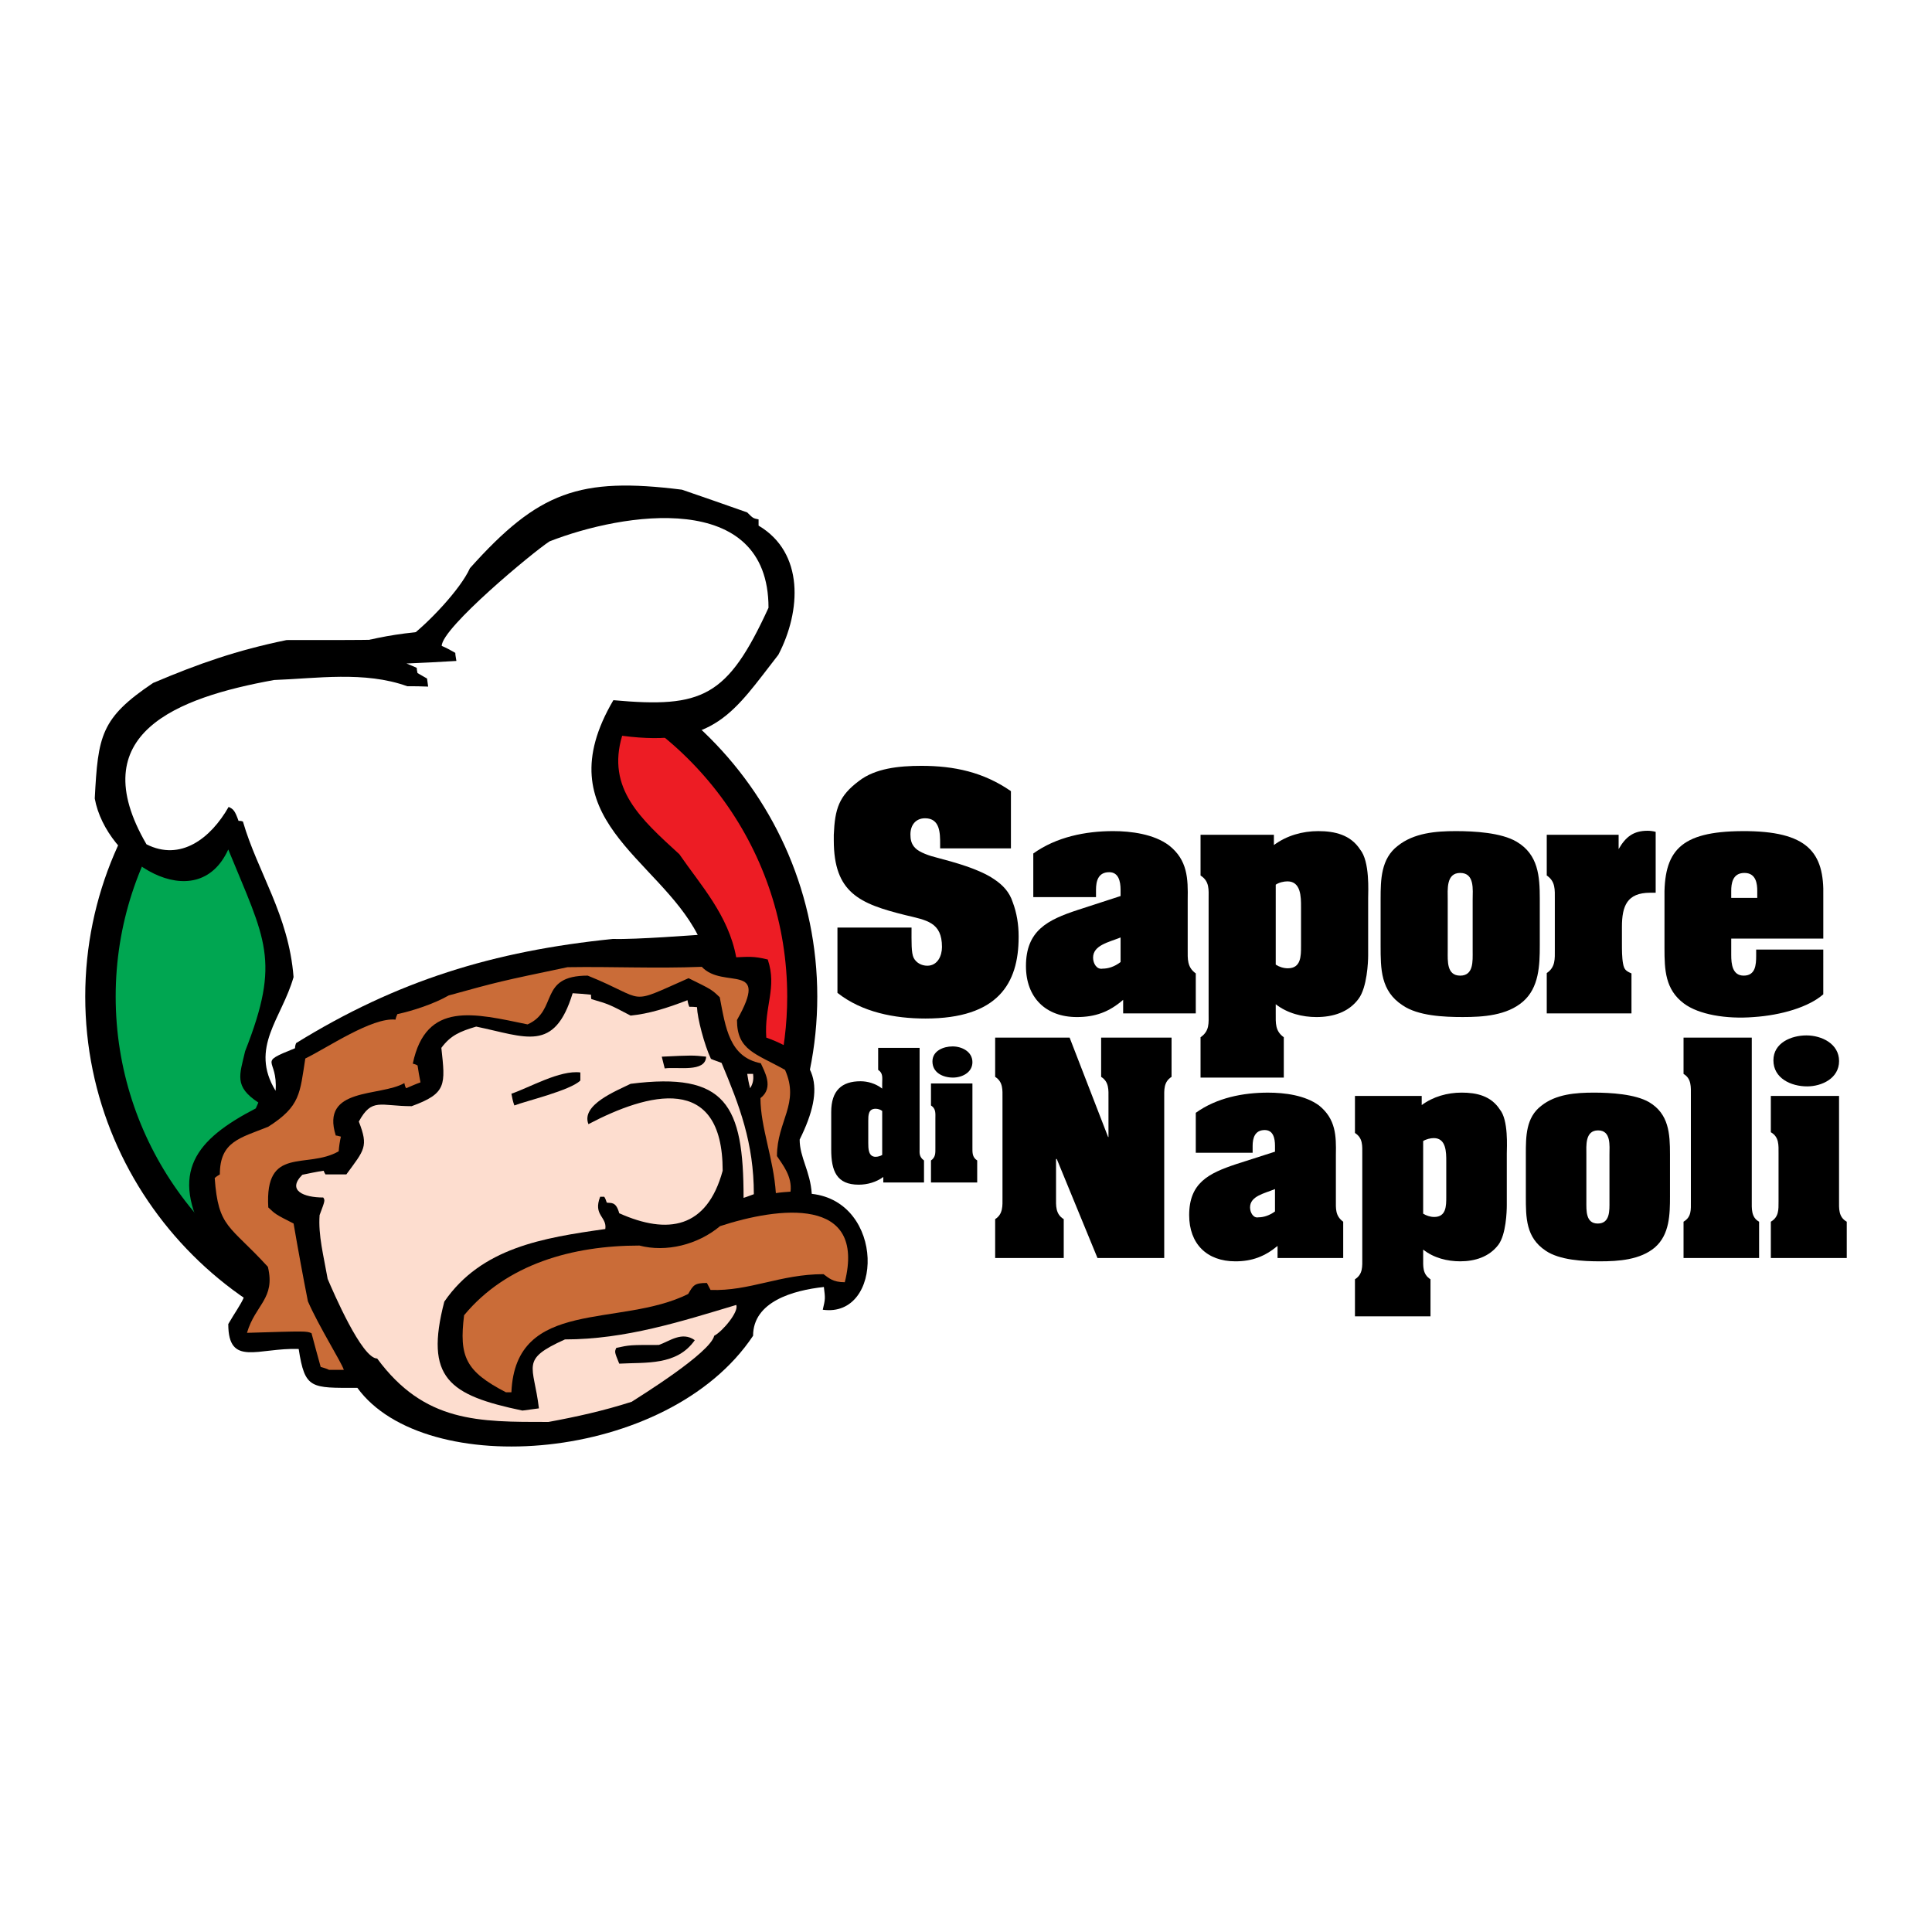 <?xml version="1.0" encoding="utf-8"?>
<!-- Generator: Adobe Illustrator 13.0.0, SVG Export Plug-In . SVG Version: 6.00 Build 14576)  -->
<!DOCTYPE svg PUBLIC "-//W3C//DTD SVG 1.0//EN" "http://www.w3.org/TR/2001/REC-SVG-20010904/DTD/svg10.dtd">
<svg version="1.0" id="Layer_1" xmlns="http://www.w3.org/2000/svg" xmlns:xlink="http://www.w3.org/1999/xlink" x="0px" y="0px"
	 width="192.756px" height="192.756px" viewBox="0 0 192.756 192.756" enable-background="new 0 0 192.756 192.756"
	 xml:space="preserve">
<g>
	<polygon fill-rule="evenodd" clip-rule="evenodd" fill="#FFFFFF" points="0,0 192.756,0 192.756,192.756 0,192.756 0,0 	"/>
	<path fill-rule="evenodd" clip-rule="evenodd" d="M45.022,62.905c20.125,0,36.518,16.43,36.518,36.519
		c0,20.125-16.393,36.518-36.518,36.518c-20.088,0-36.518-16.393-36.518-36.518C8.504,79.335,24.934,62.905,45.022,62.905
		L45.022,62.905z"/>
	<path fill-rule="evenodd" clip-rule="evenodd" fill="#ED1C24" d="M56.292,67.882C69.246,72.529,78.54,84.934,78.54,99.424
		c0,11.196-5.525,21.113-13.978,27.188h-8.27V67.882L56.292,67.882z"/>
	<path fill-rule="evenodd" clip-rule="evenodd" fill="#00A651" d="M33.496,130.893c-12.807-4.721-21.955-17.052-21.955-31.469
		c0-14.38,9.148-26.712,21.955-31.432V130.893L33.496,130.893z"/>
	<path fill-rule="evenodd" clip-rule="evenodd" d="M35.655,138.467c-4.647,0-5.232,0.146-5.855-3.879
		c-4.024-0.146-7.025,1.83-7.025-2.488c1.28-2.231,2.378-3.146,1.573-5.379c-0.219-0.073-0.402-0.109-0.548-0.146
		c-0.22-0.329-0.403-0.658-0.549-0.988c-0.22,0-0.439,0-0.623,0c0-0.183,0-0.402,0-0.585c-0.402-0.183-0.805-0.329-1.171-0.512
		c-0.183-0.806-0.512-0.732-0.841-0.842c-3.769-6.696-1.098-9.953,4.903-13.063c0.109-0.22,0.183-0.439,0.256-0.585
		c-2.452-1.61-1.867-2.745-1.318-5.123c3.586-9.111,2.013-11.087-1.683-20.125c-3.147,6.916-12.185,1.208-13.32-5.086
		c0.33-6.257,0.586-8.013,5.818-11.526c4.574-1.939,8.343-3.257,13.319-4.281c9.661,0,9.661,0,12.222-0.256
		c1.866-1.391,5.123-4.794,6.074-6.916c6.842-7.648,10.941-9.111,21.15-7.831c2.159,0.732,4.318,1.5,6.513,2.269
		c0.585,0.585,0.585,0.585,1.134,0.695c0,0.183,0,0.402,0,0.622c4.574,2.708,4.245,8.525,1.976,12.88
		c-4.428,5.671-6.331,9.294-15.588,8.086c-1.574,5.269,1.866,8.306,5.708,11.819c2.086,3.038,4.903,6.074,5.672,10.282
		c1.098-0.037,1.683-0.146,3.147,0.22c0.951,2.818-0.366,4.683-0.146,7.794c5.159,1.829,5.964,4.866,3.33,10.172
		c0,1.793,1.061,3.146,1.207,5.415c7.318,0.806,7.172,12.405,1.098,11.563c0.256-1.098,0.256-1.098,0.11-2.269
		c-3.074,0.329-7.062,1.464-7.062,4.866C66.647,146.004,42.388,147.725,35.655,138.467L35.655,138.467z"/>
	<path fill-rule="evenodd" clip-rule="evenodd" fill="#FDDDCF" d="M37.63,135.539c-1.537,0-4.391-6.659-4.939-7.94
		c-0.403-2.305-0.951-4.354-0.805-6.366c0.549-1.464,0.549-1.464,0.366-1.757c-1.939,0-3.66-0.695-2.086-2.269
		c0.695-0.146,1.391-0.293,2.122-0.402c0.037,0.109,0.11,0.256,0.183,0.366c0.659,0,1.354,0,2.085,0
		c1.793-2.452,2.232-2.745,1.244-5.27c1.317-2.415,2.123-1.537,5.27-1.537c3.513-1.28,3.366-2.122,2.964-5.817
		c0.915-1.244,1.866-1.647,3.476-2.123c4.976,1.024,7.794,2.635,9.624-3.329c0.585,0.036,1.208,0.073,1.83,0.146
		c0,0.11,0,0.293,0.037,0.439c1.756,0.513,1.756,0.513,3.915,1.646c1.83-0.183,3.586-0.731,5.672-1.536
		c0.037,0.183,0.073,0.402,0.183,0.658c0.256,0,0.512,0,0.768,0.036c0.037,1.099,0.732,3.77,1.391,5.16
		c0.329,0.146,0.695,0.256,1.061,0.402c1.793,4.281,3.22,7.977,3.22,13.1c-0.33,0.109-0.659,0.256-1.025,0.366
		c0-9.295-1.756-12.588-11.27-11.38c-1.39,0.695-4.977,2.085-4.208,4.024c5.928-3.11,13.393-5.159,13.393,4.647
		c-1.573,5.781-5.489,6.403-10.319,4.244c-0.33-1.207-0.805-0.987-1.244-1.061c-0.073-0.22-0.146-0.439-0.256-0.586
		c-0.146,0-0.293,0-0.403,0c-0.731,1.866,0.695,1.977,0.513,3.22c-6.221,0.879-12.368,1.867-16.064,7.246
		c-1.976,7.61,0.439,9.33,7.794,10.867c0.549-0.073,1.097-0.146,1.646-0.22c-0.512-4.354-1.939-4.83,2.598-6.879
		c6.038,0,11.6-1.793,17.088-3.439c0.292,0.658-1.354,2.634-2.196,3.073c-0.402,1.72-7.391,6.038-8.233,6.587
		c-2.854,0.914-5.525,1.5-8.306,2.013C47.73,141.87,42.351,141.942,37.63,135.539L37.63,135.539z"/>
	<path fill-rule="evenodd" clip-rule="evenodd" fill="#CA6C38" d="M50.474,138.906c-4.025-2.086-4.684-3.55-4.171-7.685
		c4.245-5.123,10.831-6.952,17.491-6.952c2.671,0.695,5.818-0.073,8.05-1.939c5.818-1.903,14.6-3.037,12.441,5.599
		c-1.208,0-1.61-0.439-2.123-0.806c-4.318,0-7.391,1.72-11.27,1.574c-0.146-0.257-0.256-0.513-0.366-0.695
		c-1.244,0-1.354,0.219-1.866,1.098c-6.806,3.402-17.234,0.329-17.637,9.807C50.803,138.906,50.621,138.906,50.474,138.906
		L50.474,138.906z"/>
	<path fill-rule="evenodd" clip-rule="evenodd" fill="#CA6C38" d="M32.837,136.674c-0.292-0.146-0.585-0.22-0.841-0.293
		c-0.33-1.171-0.622-2.269-0.915-3.366c-0.512-0.22-0.512-0.22-6.44-0.037c0.842-2.854,2.854-3.402,2.086-6.586
		c-3.842-4.208-4.94-3.842-5.306-8.855c0.146-0.146,0.33-0.256,0.513-0.365c0-3.294,2.012-3.623,4.83-4.758
		c3.22-2.049,3.146-3.329,3.696-6.806c2.122-1.024,6.659-4.135,9.001-3.879c0.036-0.219,0.109-0.365,0.183-0.549
		c1.537-0.329,3.659-1.024,5.123-1.865c5.05-1.391,5.05-1.391,11.856-2.818c4.537-0.073,8.672,0.146,13.393-0.037
		c2.159,2.305,6.842-0.585,3.513,5.306c0,3.037,1.866,3.33,4.793,4.977c1.5,3.366-0.805,5.086-0.805,8.599
		c0.549,0.842,1.537,2.013,1.354,3.55c-0.513,0.036-1.025,0.073-1.464,0.146c-0.22-3.403-1.537-6.587-1.537-9.478
		c1.391-1.062,0.366-2.708,0.037-3.477c-3.146-0.622-3.513-3.549-4.098-6.586c-0.805-0.769-0.805-0.769-3.111-1.903
		c-6.293,2.781-3.988,2.196-10.062-0.256c-4.976,0-2.891,3.477-6,4.866c-5.306-1.097-10.136-2.378-11.453,3.916
		c0.146,0.036,0.292,0.073,0.476,0.183c0.073,0.549,0.183,1.098,0.292,1.684c-0.512,0.183-0.988,0.402-1.427,0.585
		c-0.11-0.146-0.146-0.329-0.183-0.512c-2.415,1.39-8.379,0.365-6.842,5.232c0.146,0,0.329,0.073,0.512,0.109
		c-0.11,0.476-0.183,0.951-0.22,1.464c-3.184,1.83-7.392-0.622-7.025,5.599c0.732,0.695,0.732,0.695,2.525,1.609
		c0.439,2.562,0.915,5.16,1.427,7.758c1.098,2.524,3.366,6.11,3.586,6.843C33.789,136.674,33.313,136.674,32.837,136.674
		L32.837,136.674z"/>
	<path fill-rule="evenodd" clip-rule="evenodd" d="M61.781,136.052c-0.476-1.171-0.476-1.171-0.292-1.573
		c1.354-0.293,1.354-0.293,4.244-0.293c1.062-0.366,2.306-1.391,3.586-0.476C67.526,136.271,64.452,135.905,61.781,136.052
		L61.781,136.052z"/>
	<path fill-rule="evenodd" clip-rule="evenodd" d="M51.316,110.291c-0.146-0.402-0.22-0.768-0.293-1.171
		c1.83-0.622,4.83-2.378,6.879-2.122c0,0.256,0,0.513,0,0.805C56.914,108.791,52.45,109.853,51.316,110.291L51.316,110.291z"/>
	<path fill-rule="evenodd" clip-rule="evenodd" fill="#FFFFFF" d="M27.495,108.828c-2.635-4.318,0.622-7.209,1.793-11.344
		c-0.476-6.184-3.586-10.465-5.05-15.515c-0.146-0.073-0.33-0.073-0.439-0.073c-0.366-1.025-0.512-1.171-0.988-1.391
		c-1.793,3.147-4.793,5.452-8.196,3.732c-6.44-11.051,3.037-14.636,12.733-16.393c4.172-0.147,9.039-0.915,13.283,0.622
		c0.695,0,1.354,0,2.085,0.037c-0.037-0.293-0.073-0.549-0.11-0.805c-0.366-0.219-0.659-0.366-0.951-0.548
		c-0.037-0.183-0.073-0.33-0.073-0.513c-0.366-0.183-0.695-0.292-1.025-0.439c1.647-0.073,3.293-0.146,4.977-0.256
		c-0.037-0.292-0.109-0.549-0.109-0.805c-0.439-0.256-0.915-0.512-1.354-0.695c0-1.793,9.111-9.367,10.758-10.429
		c7.282-2.854,21.845-5.232,21.845,6.624c-4.098,8.928-6.586,10.026-15.478,9.221c-6.916,11.782,4.428,15.661,8.416,23.418
		c-0.11,0-6.184,0.476-8.453,0.402c-11.929,1.208-21.552,4.172-31.615,10.393c-0.073,0.183-0.11,0.329-0.11,0.512
		C25.519,106.156,27.751,105.461,27.495,108.828L27.495,108.828z"/>
	<path fill-rule="evenodd" clip-rule="evenodd" fill="#FDDDCF" d="M74.844,108.571c-0.146-0.512-0.219-0.951-0.292-1.427
		c0.146,0,0.366,0,0.585,0C75.173,107.511,75.21,107.986,74.844,108.571L74.844,108.571z"/>
	<path fill-rule="evenodd" clip-rule="evenodd" d="M66.318,106.596c-0.11-0.402-0.183-0.769-0.293-1.171
		c3.074-0.146,3.074-0.146,4.428,0C70.38,107.035,67.599,106.412,66.318,106.596L66.318,106.596z"/>
	<path fill-rule="evenodd" clip-rule="evenodd" d="M93.798,84.641h7.062v-5.708c-2.744-1.903-5.671-2.525-8.928-2.525
		c-2.269,0-4.611,0.256-6.221,1.5c-2.012,1.5-2.415,2.781-2.524,5.379v0.549c0,5.232,2.561,6.33,7.135,7.464
		c2.122,0.512,3.659,0.695,3.659,3.184c0,0.878-0.439,1.866-1.464,1.866c-0.585,0-1.098-0.293-1.354-0.769
		c-0.256-0.512-0.219-1.573-0.219-3.037h-7.392v6.513c2.452,1.939,5.708,2.562,8.782,2.562c7.208,0,9.294-3.477,9.294-8.123v-0.11
		c0-1.134-0.184-2.305-0.586-3.367c-0.329-1.024-0.987-1.72-1.866-2.305c-1.5-1.024-3.951-1.683-5.744-2.159
		c-0.623-0.146-1.72-0.512-2.123-0.952c-0.402-0.402-0.476-0.878-0.476-1.354c0-0.915,0.513-1.61,1.464-1.61
		c1.5,0,1.5,1.5,1.5,2.562V84.641L93.798,84.641z"/>
	<path fill-rule="evenodd" clip-rule="evenodd" d="M111.801,95.984c-0.622,0.476-1.244,0.658-1.792,0.658
		c-0.586,0.11-0.952-0.512-0.952-1.098c0-1.244,1.573-1.537,2.744-2.013V95.984L111.801,95.984z M112.058,101.107h7.245v-3.989
		c-0.879-0.622-0.806-1.463-0.806-2.378v-4.977c0.037-2.086,0-3.952-1.866-5.416c-1.5-1.134-3.805-1.427-5.562-1.427
		c-2.781,0-5.672,0.585-7.977,2.232v4.355h6.257v-0.732c0-0.878,0.22-1.756,1.317-1.756c0.915,0,1.134,0.878,1.134,1.756v0.622
		l-4.28,1.391c-3.001,0.988-5.16,2.049-5.16,5.599c0,3.146,1.977,5.086,5.087,5.086c1.829,0,3.22-0.512,4.61-1.72V101.107
		L112.058,101.107z"/>
	<path fill-rule="evenodd" clip-rule="evenodd" d="M127.279,88.264c0.329-0.22,0.805-0.33,1.171-0.33
		c1.354,0,1.354,1.574,1.354,2.525v3.915c0,1.024,0,2.232-1.317,2.232c-0.438,0-0.878-0.146-1.207-0.366V88.264L127.279,88.264z
		 M127.097,83.287h-7.318v4.062c0.915,0.585,0.805,1.427,0.805,2.342v11.417c0,0.951,0.11,1.756-0.805,2.378v4.025h8.306v-4.025
		c-0.878-0.622-0.805-1.427-0.805-2.378v-0.915c1.171,0.915,2.671,1.28,4.062,1.28c1.646,0,3.22-0.476,4.208-1.829
		c0.842-1.135,0.951-3.659,0.951-4.318v-5.708c0-0.659,0.184-3.659-0.805-4.867c-0.951-1.463-2.524-1.83-4.172-1.83
		c-1.573,0-3.146,0.439-4.427,1.391V83.287L127.097,83.287z"/>
	<path fill-rule="evenodd" clip-rule="evenodd" d="M153.625,89.69c0-2.269-0.146-4.427-2.305-5.708
		c-1.537-0.915-4.245-1.062-6.075-1.062c-2.012,0-4.171,0.183-5.781,1.463c-1.683,1.281-1.72,3.367-1.72,5.306v4.647
		c0,2.342,0,4.538,2.195,5.964c1.537,1.062,4.136,1.171,6.001,1.171c2.013,0,4.392-0.146,6.001-1.537
		c1.61-1.39,1.684-3.622,1.684-5.598V89.69L153.625,89.69z M144.44,89.764c0-0.988-0.183-2.671,1.244-2.671
		c1.464,0,1.244,1.684,1.244,2.671v5.123c0,0.988,0.11,2.452-1.244,2.452c-1.354,0-1.244-1.463-1.244-2.452V89.764L144.44,89.764z"
		/>
	<path fill-rule="evenodd" clip-rule="evenodd" d="M161.492,83.287h-7.172v4.062c0.878,0.585,0.805,1.427,0.805,2.342v5.05
		c0,0.915,0.073,1.756-0.805,2.342v4.025h8.453v-3.989c-0.586-0.256-0.732-0.402-0.842-0.988c-0.11-0.585-0.11-1.39-0.11-1.939
		v-1.72c0-2.086,0.513-3.403,2.817-3.403h0.549v-6.074c-0.256-0.073-0.549-0.11-0.805-0.11c-1.427,0-2.195,0.622-2.891,1.83V83.287
		L161.492,83.287z"/>
	<path fill-rule="evenodd" clip-rule="evenodd" d="M166.066,94.63c0,2.122,0.072,4.098,1.939,5.489
		c1.463,1.098,4.208,1.573,6.952,1.354c2.744-0.183,5.488-0.988,6.952-2.269V94.74h-6.696v0.622c0,0.915-0.073,1.976-1.244,1.976
		c-1.134,0-1.244-1.171-1.244-2.049v-1.647h9.185v-4.208c0.109-4.354-1.5-6.55-8.087-6.513c-6.221,0.037-7.867,1.976-7.757,6.843
		V94.63L166.066,94.63z M175.323,89.581h-2.598v-0.695c0-0.695,0.11-1.793,1.317-1.793c1.171,0,1.28,1.098,1.28,1.793V89.581
		L175.323,89.581z"/>
	<path fill-rule="evenodd" clip-rule="evenodd" d="M88.017,115.231c-0.183,0.109-0.439,0.183-0.659,0.183
		c-0.731,0-0.731-0.842-0.731-1.391v-2.195c0-0.549,0-1.208,0.731-1.208c0.22,0,0.476,0.073,0.659,0.22V115.231L88.017,115.231z
		 M88.126,117.976h4.062v-2.195c-0.513-0.366-0.439-0.806-0.439-1.098v-10.136h-4.135v2.195c0.512,0.329,0.402,0.805,0.402,1.354
		v0.513c-0.659-0.513-1.463-0.732-2.159-0.732c-1.866,0-2.927,0.915-2.927,3.074v3.732c0,2.158,0.549,3.513,2.744,3.513
		c0.878,0,1.756-0.257,2.452-0.769V117.976L88.126,117.976z"/>
	<path fill-rule="evenodd" clip-rule="evenodd" d="M97.019,108.096h-4.135v2.195c0.513,0.329,0.439,0.806,0.439,1.317v2.928
		c0,0.476,0.037,0.915-0.439,1.244v2.195h4.611v-2.195c-0.512-0.329-0.476-0.806-0.476-1.317V108.096L97.019,108.096z
		 M95.079,107.511c0.915,0,1.94-0.513,1.94-1.537c0-1.062-1.062-1.573-1.977-1.573c-0.915,0-2.012,0.438-2.012,1.5
		C93.03,107.035,94.091,107.511,95.079,107.511L95.079,107.511L95.079,107.511z"/>
	<path fill-rule="evenodd" clip-rule="evenodd" d="M106.715,103.522h-7.428v3.915c0.805,0.512,0.731,1.317,0.731,2.122v9.916
		c0,0.806,0.073,1.646-0.731,2.159v3.879h6.842v-3.879c-0.841-0.513-0.768-1.354-0.768-2.159v-3.842h0.073l4.062,9.88h6.659V109.56
		c0-0.805-0.073-1.61,0.732-2.122v-3.915h-7.026v3.915c0.806,0.512,0.732,1.317,0.732,2.122v3.879h-0.037L106.715,103.522
		L106.715,103.522z"/>
	<path fill-rule="evenodd" clip-rule="evenodd" d="M127.206,120.866c-0.549,0.402-1.135,0.586-1.646,0.586
		c-0.513,0.109-0.842-0.476-0.842-0.988c0-1.135,1.427-1.391,2.488-1.83V120.866L127.206,120.866z M127.462,125.514h6.55v-3.623
		c-0.805-0.586-0.731-1.317-0.731-2.158v-4.538c0.036-1.866,0-3.549-1.684-4.903c-1.39-1.024-3.439-1.28-5.086-1.28
		c-2.488,0-5.123,0.513-7.208,2.013v3.988h5.672v-0.695c0-0.769,0.219-1.573,1.207-1.573c0.842,0,1.024,0.805,1.024,1.573v0.585
		l-3.879,1.244c-2.744,0.915-4.684,1.866-4.684,5.087c0,2.854,1.757,4.61,4.61,4.61c1.647,0,2.928-0.476,4.208-1.537V125.514
		L127.462,125.514z"/>
	<path fill-rule="evenodd" clip-rule="evenodd" d="M141.989,113.841c0.292-0.184,0.731-0.293,1.061-0.293
		c1.244,0,1.244,1.427,1.244,2.306v3.549c0,0.915,0,2.013-1.207,2.013c-0.402,0-0.806-0.146-1.098-0.329V113.841L141.989,113.841z
		 M141.843,109.34h-6.659v3.696c0.805,0.512,0.731,1.28,0.731,2.122v10.355c0,0.841,0.073,1.609-0.731,2.122v3.695h7.537v-3.695
		c-0.805-0.513-0.731-1.281-0.731-2.122v-0.842c1.061,0.842,2.415,1.171,3.695,1.171c1.464,0,2.891-0.439,3.806-1.646
		c0.769-1.024,0.842-3.33,0.842-3.952v-5.159c0-0.586,0.183-3.33-0.695-4.392c-0.878-1.354-2.306-1.683-3.806-1.683
		c-1.427,0-2.854,0.402-3.988,1.244V109.34L141.843,109.34z"/>
	<path fill-rule="evenodd" clip-rule="evenodd" d="M166.615,115.158c0-2.05-0.11-4.025-2.086-5.196
		c-1.391-0.805-3.842-0.951-5.488-0.951c-1.83,0-3.806,0.146-5.27,1.317c-1.537,1.171-1.537,3.073-1.537,4.83v4.208
		c0,2.122,0,4.098,1.976,5.415c1.392,0.951,3.77,1.062,5.416,1.062c1.866,0,4.025-0.146,5.488-1.391
		c1.464-1.28,1.501-3.293,1.501-5.086V115.158L166.615,115.158z M158.272,115.194c0-0.878-0.146-2.415,1.171-2.415
		s1.134,1.537,1.134,2.415v4.684c0,0.879,0.073,2.195-1.171,2.195c-1.207,0-1.134-1.316-1.134-2.195V115.194L158.272,115.194z"/>
	<path fill-rule="evenodd" clip-rule="evenodd" d="M174.775,103.522h-6.807v3.622c0.805,0.476,0.731,1.317,0.731,2.122v10.611
		c0,0.806,0.073,1.537-0.731,2.013v3.623h7.538v-3.623c-0.805-0.438-0.731-1.317-0.731-2.122V103.522L174.775,103.522z"/>
	<path fill-rule="evenodd" clip-rule="evenodd" d="M183.483,109.34h-6.806v3.623c0.842,0.476,0.769,1.317,0.769,2.122v4.793
		c0,0.806,0.036,1.537-0.769,2.013v3.623h7.574v-3.623c-0.842-0.476-0.769-1.317-0.769-2.122V109.34L183.483,109.34z M180.3,108.389
		c1.464,0,3.184-0.805,3.184-2.525c0-1.72-1.72-2.561-3.257-2.561c-1.5,0-3.293,0.731-3.293,2.488
		C176.934,107.584,178.69,108.389,180.3,108.389L180.3,108.389L180.3,108.389z"/>
</g>
</svg>
